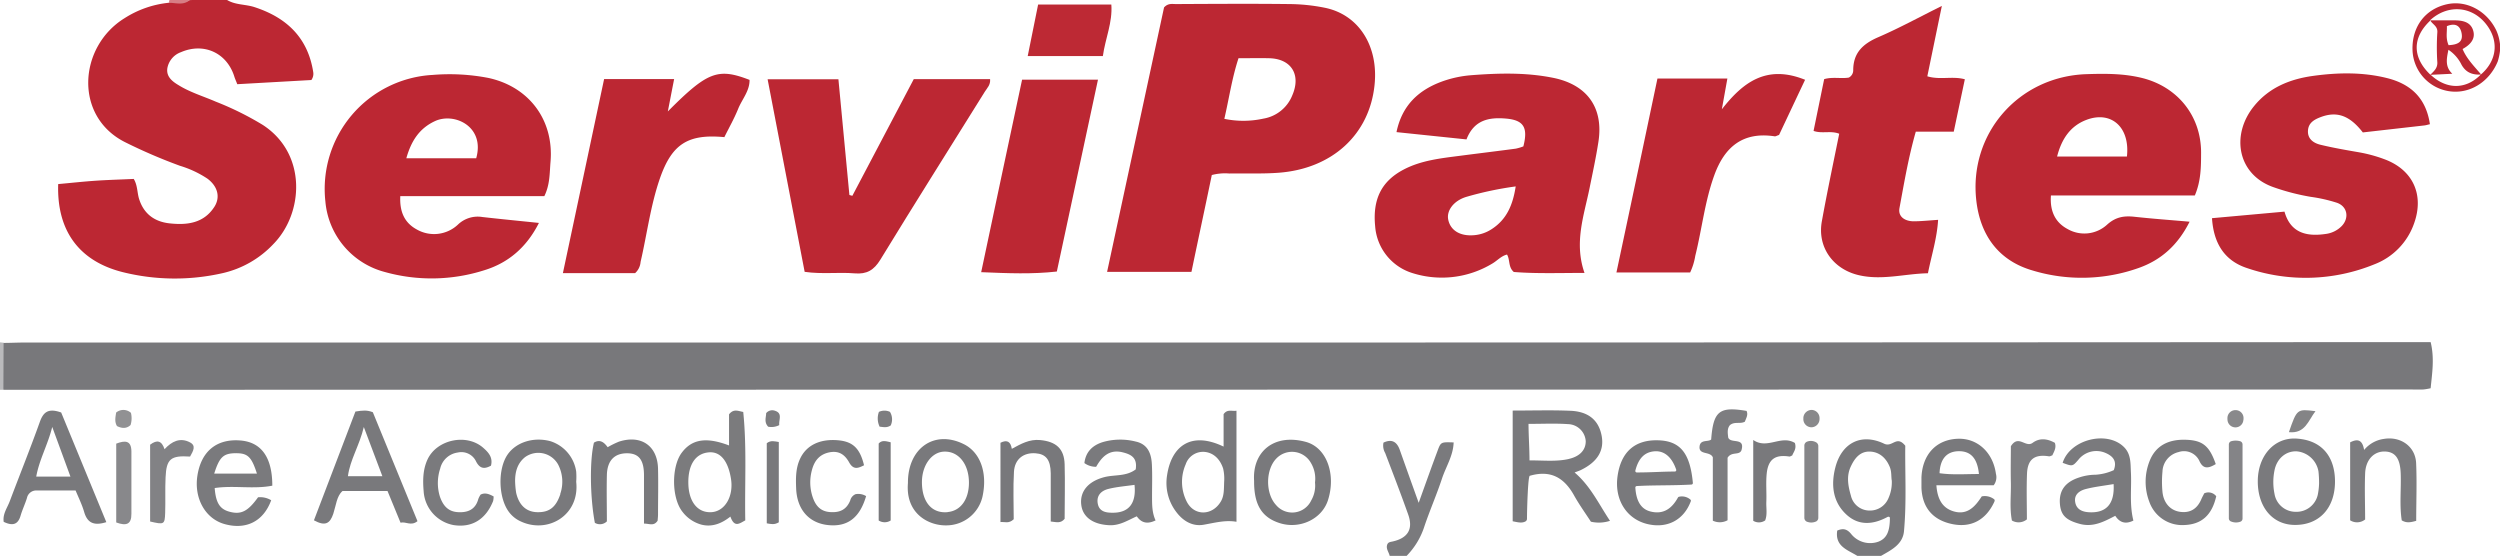 <svg xmlns="http://www.w3.org/2000/svg" viewBox="0 0 737.58 164"><defs><style>.cls-1{fill:#bc2733;}.cls-2{fill:#7a7a7d;}.cls-3{fill:#bababc;}.cls-4{fill:#d77e85;}.cls-5{fill:#78787b;}.cls-6{fill:#bd2934;}.cls-7{fill:#7c7c7f;}.cls-8{fill:#79797c;}.cls-9{fill:#7d7d80;}.cls-10{fill:#7f7f82;}.cls-11{fill:#828285;}.cls-12{fill:#88888b;}.cls-13{fill:#848487;}.cls-14{fill:#858588;}.cls-15{fill:#848486;}.cls-16{fill:#89898b;}.cls-17{fill:#919193;}.cls-18{fill:#7b7b7d;}</style></defs><g id="Layer_2" data-name="Layer 2"><g id="Layer_1-2" data-name="Layer 1"><path class="cls-1" d="M67,0c2.48,1.5,5.42,1.23,8.08,2.1,9.47,3.08,15.74,9,17.33,19.15a3.11,3.11,0,0,1-.55,2.36L70,24.84c-.37-1-.65-1.55-.84-2.17-2.17-7.06-9-10.21-15.79-7.27a6.17,6.17,0,0,0-4,4.75c-.35,2.46,1.44,3.87,3.35,5C56.17,27.28,60,28.4,63.68,30a89.25,89.25,0,0,1,13.79,6.82C90.62,45.3,89.62,62.88,80.66,72a29.55,29.55,0,0,1-14.91,8.57,63.5,63.5,0,0,1-29.65-.31C23.28,77,16.72,68,17.17,54.31c3.69-.33,7.43-.75,11.18-1s7.29-.34,11.11-.52c1.1,1.81,1,3.87,1.52,5.72,1.36,4.55,4.57,6.9,9.05,7.39,5.13.56,10.09,0,13.23-4.9,1.79-2.82,1-6-2.06-8.29a30.53,30.53,0,0,0-8.09-3.79,156.4,156.4,0,0,1-16-6.87c-15.41-7.55-14-28.27-.35-36.69a29.73,29.73,0,0,1,13-4.54c2-.87,4.25.42,6.18-.81Z"/><path class="cls-2" d="M410,164c-.24-1.11-1.16-2.07-.73-3.32.28-.74.91-.78,1.58-.92,4.5-1,6.14-3.64,4.62-7.93-2.16-6.1-4.49-12.13-6.8-18.18a4.34,4.34,0,0,1-.5-3.06c2.37-1.12,3.93-.36,4.82,2.17,1.77,5,3.56,10,5.57,15.59,2-5.57,3.78-10.56,5.63-15.52.91-2.44,1-2.42,4.68-2.3-.11,3.91-2.28,7.16-3.44,10.68-1.56,4.72-3.56,9.29-5.16,14A22.07,22.07,0,0,1,415,164Z"/><path class="cls-3" d="M0,101l1.1.12A15.1,15.1,0,0,1,1,115l-1,0Z"/><path class="cls-4" d="M56,0c-1.88,1.67-4.08.84-6.18.81A5.88,5.88,0,0,1,50,0Z"/><path class="cls-5" d="M1,115l.06-13.83c2,0,4-.11,6-.11q148.25,0,296.47,0,203.47,0,407-.13h6.59c1.16,4.75.44,9.13,0,13.61a17.49,17.49,0,0,1-2.16.37c-1.33.05-2.67,0-4,0L21.52,115C14.7,115,7.87,115,1,115Z"/><path class="cls-1" d="M716.9,36.64c-.61.14-1.08.3-1.57.36l-18.22,2.07c-3.88-5-7.63-6.33-12.41-4.53-1.94.73-3.69,1.71-3.78,4.11s1.72,3.59,3.7,4.06c3.71.9,7.47,1.55,11.23,2.2A42.38,42.38,0,0,1,703.54,47c8.34,3.11,11.71,10.44,8.71,18.86A19.94,19.94,0,0,1,700.47,78a53.55,53.55,0,0,1-37.53,1.09c-6.7-2.2-9.86-7.37-10.33-14.72L674,62.44c1.76,6.25,6.44,7.42,12.1,6.59a8,8,0,0,0,4.83-2.39c2.21-2.37,1.63-5.71-1.42-6.8a44.79,44.79,0,0,0-7.74-1.76,66.06,66.06,0,0,1-11-2.85c-10.64-3.69-12.72-15.44-5.69-24,4.49-5.49,10.67-7.92,17.36-8.84,7.25-1,14.62-1.15,21.82.65S715.79,29.12,716.9,36.64Z"/><path class="cls-1" d="M542.63,39.46c-2.49-1-5.09.06-7.57-.84l3.13-15.27c2.47-.73,5-.08,7.27-.46a2.42,2.42,0,0,0,1.3-2.16c0-5.21,2.92-7.83,7.44-9.78,6.15-2.66,12.06-5.9,18.71-9.2-1.53,7.37-2.89,14-4.29,20.76,3.74,1.14,7.45-.13,11.07.88-1.08,5.1-2.14,10.1-3.27,15.45h-11.2c-2.17,7.59-3.43,15.08-4.81,22.52-.49,2.61,1.63,3.88,4.07,3.93,2.29,0,4.59-.25,7.32-.43-.32,5.46-1.94,10.42-3,15.76-7,.15-13.62,2.18-20.5.54-7.52-1.79-12.2-8.32-10.79-15.91C539.07,56.64,540.89,48.07,542.63,39.46Z"/><path class="cls-1" d="M269.59,23.35h22.52c.17,1.69-.9,2.65-1.58,3.74C280.26,43.59,269.88,60,259.74,76.6c-1.9,3.1-4,4.36-7.6,4.05-4.77-.4-9.6.3-14.74-.45-3.63-18.87-7.24-37.67-10.93-56.82h20.89c1.08,11.32,2.16,22.73,3.24,34.15l.87.24Z"/><path class="cls-1" d="M178.23,23.33h20.66c-.63,3.21-1.21,6.22-1.86,9.55,11.68-11.74,14.75-12.92,24.11-9.31.06,3.26-2.22,5.71-3.36,8.54s-2.73,5.63-4.07,8.35c-10.72-1-15.46,2-19,12.13-2.78,8-3.81,16.46-5.72,24.69a4.94,4.94,0,0,1-1.62,3.31H166.07C170.18,61.24,174.16,42.51,178.23,23.33Z"/><path class="cls-1" d="M532.56,23.54c-2.73,5.77-5.26,11.14-7.68,16.27-.67.22-1,.45-1.29.41-9.43-1.44-14.81,3.16-17.83,11.51-2.79,7.7-3.63,15.85-5.6,23.74a18.31,18.31,0,0,1-1.51,4.91H476.9C481,61.14,485,42.21,489,23.17h20.63L508,32.24C514.2,24.32,521.15,18.94,532.56,23.54Z"/><path class="cls-1" d="M289.48,80.3c4.08-19.22,8-37.81,12.07-56.8h22.39c-4,18.76-8.05,37.54-12.14,56.61C304.61,80.92,297.53,80.64,289.48,80.3Z"/><path class="cls-6" d="M306.28,1.33h21.6c.4,5.3-1.78,10-2.5,15.21H303.21Z"/><path class="cls-7" d="M712.86,153.66c-1.8.52-2.93.67-4.27-.14-.69-4.44-.15-9.09-.3-13.71-.14-4.36-1.48-6.41-4.45-6.59-3.35-.21-5.9,2.33-6.05,6.46-.18,4.62,0,9.26,0,13.58a3.8,3.8,0,0,1-4.42.25v-23c2.06-1.06,3.59-.93,4.12,2.24a9.14,9.14,0,0,1,5.85-3.26c4.88-.82,9.22,2.18,9.49,7.05C713.09,142.2,712.86,147.85,712.86,153.66Z"/><path class="cls-8" d="M190,154.48c0-5,0-9.59,0-14.22s-1.55-6.51-5-6.53c-3.72,0-5.85,2.16-5.95,6.43-.11,4.64,0,9.28,0,13.66a2.91,2.91,0,0,1-3.55.43c-1.43-7.57-1.55-18.43-.27-23.65,1.85-1.14,3.08,0,4.05,1.34a26.7,26.7,0,0,1,3.33-1.64c6.54-2.11,11.38,1.22,11.53,8,.11,4.49,0,9,0,13.49,0,.66-.09,1.32-.12,1.83C192.9,155.32,191.64,154.47,190,154.48Z"/><path class="cls-5" d="M310,153.86c0-5,0-9.59,0-14.22-.05-4-1.41-5.69-4.49-5.91-3.54-.25-6.14,1.71-6.36,5.46-.28,4.77-.07,9.57-.07,14-1.45,1.38-2.55.73-3.91.83V130.63c2-1,3-.31,3.35,1.79,2.65-1.44,5.18-2.9,8.36-2.59,4.67.45,7.09,2.52,7.22,7.15.16,5.46,0,10.93,0,16.09C312.94,154.48,311.77,154.05,310,153.86Z"/><path class="cls-2" d="M653.72,136.92c-2.09,1.24-3.61,1.59-4.76-.77a5,5,0,0,0-6.22-2.77,6.12,6.12,0,0,0-4.74,5.75,31.23,31.23,0,0,0,0,6c.33,3.27,2.32,5.46,5.15,5.87,3.05.44,5.1-.9,6.3-3.69.25-.6.58-1.17.87-1.76a2.92,2.92,0,0,1,3.54.86c-1.26,5.56-4.3,8.29-9.37,8.49a10.29,10.29,0,0,1-10.4-6.93,16.55,16.55,0,0,1,.19-12.15c1.74-4.21,5.3-6.2,10.41-6.08S651.83,131.48,653.72,136.92Z"/><path class="cls-2" d="M144.85,137.39c-1.85,1-3.22,1-4.38-1.22a4.79,4.79,0,0,0-5.42-2.66,6.18,6.18,0,0,0-5.18,4.74,13.55,13.55,0,0,0-.07,8.31c.91,2.57,2.35,4.35,5.25,4.54s5.22-.72,6.07-3.88a6.46,6.46,0,0,1,.68-1.3c1.39-.68,2.56-.12,3.83.54a5.56,5.56,0,0,1-.15,1.38c-2.18,5.43-6.28,7.91-11.63,7.08a10.81,10.81,0,0,1-8.86-10c-.27-3.16-.24-6.32,1.11-9.29,2.73-6,11.65-7.87,16.55-3.44C144.15,133.51,145.48,135,144.85,137.39Z"/><path class="cls-8" d="M255.53,146.37c-1.87,6.42-5.5,9.12-11.16,8.55s-9.23-4.55-9.48-10.8c-.12-3-.15-6,1.17-8.79,1.86-4,5.9-5.92,11.27-5.43,4.29.4,6.38,2.36,7.59,7.37-1.68.84-3.1,1.48-4.39-.84s-3-3.48-5.71-3c-3,.56-4.55,2.47-5.28,5.28a13.62,13.62,0,0,0,.18,7.82c.85,2.58,2.25,4.34,5.18,4.55s4.86-.75,5.95-3.44a2.71,2.71,0,0,1,1.56-1.84A4.4,4.4,0,0,1,255.53,146.37Z"/><path class="cls-9" d="M509.69,153.49a4.76,4.76,0,0,1-4.35.13V134.93c-.8-1.89-4.29-.58-3.9-3.33.29-2,2.52-1.15,3.41-1.93.64-8.41,2.41-9.8,10.44-8.44.54,1.17-.14,2.16-.5,3.18-1.36.76-3-.13-4.39,1-.91,1.08-.66,2.41-.52,3.68.7,1.93,5.1-.21,3.89,3.8-.7,1.54-2.88.24-4.08,2.16Z"/><path class="cls-10" d="M598,153.23a3.87,3.87,0,0,1-4.42.34c-.73-3.65-.22-7.47-.31-11.24s0-7.6,0-10.68c2.26-3.57,4.32.55,6.43-1s4.36-1.21,6.55,0c.5,1.46-.23,2.56-.74,3.69-.36.11-.68.33-1,.29-4.16-.66-6.26.78-6.47,5C597.85,144.29,598,148.92,598,153.23Z"/><path class="cls-11" d="M56.08,134.7c-5.69-.37-7,.68-7.23,6.14-.17,3.48,0,7-.12,10.46s-.3,3.53-4.44,2.56V131.2c2.05-1.55,3.42-1.21,4.25,1.33,2.12-2.31,4.61-3.56,7.54-2C57.92,131.5,57,133.05,56.08,134.7Z"/><path class="cls-8" d="M529.55,130.69c.55,1.77-.4,2.65-.78,3.68-.31.12-.62.36-.89.32-4.12-.63-6.19.78-6.64,5-.29,2.79,0,5.64-.12,8.47-.06,1.8.34,3.64-.34,5.38a3.21,3.21,0,0,1-3.52.11V129.8C521.4,132.7,525.47,128.21,529.55,130.69Z"/><path class="cls-12" d="M34.29,154.14V130.89c2.58-1,4.45-1,4.48,2.28,0,6.14,0,12.27,0,18.41C38.8,154.69,37.29,155.25,34.29,154.14Z"/><path class="cls-13" d="M658.33,130.16a4.93,4.93,0,0,1,2.53,0,1,1,0,0,1,.76,1V153a1,1,0,0,1-.54.88,3.74,3.74,0,0,1-2.78,0,1,1,0,0,1-.72-1V131.12A1,1,0,0,1,658.33,130.16Z"/><path class="cls-14" d="M533.17,130.29a3.1,3.1,0,0,1,2.58.18,1.27,1.27,0,0,1,.71,1.14v21.14a1.22,1.22,0,0,1-.59,1.07,3.43,3.43,0,0,1-2.53.18,1.26,1.26,0,0,1-1-1.23v-21.3A1.25,1.25,0,0,1,533.17,130.29Z"/><path class="cls-8" d="M229.77,154.1c-1.33.79-2.27.52-3.55.3V130.76c1.2-.93,2.26-.55,3.55-.36Z"/><path class="cls-5" d="M262.78,153.56a3.26,3.26,0,0,1-3.54,0V130.86c.95-1.06,2.07-.73,3.54-.37Z"/><path class="cls-15" d="M675.3,127.5c2.39-6.87,2.39-6.87,7.84-6.19C681,124.08,680.13,128,675.3,127.5Z"/><path class="cls-16" d="M534.47,120.94h.1a2.4,2.4,0,0,1,2.25,2.3,4,4,0,0,1,0,.49,2.44,2.44,0,0,1-2.31,2.33h-.13a2.4,2.4,0,0,1-2.33-2.52c0-.11,0-.22,0-.33A2.47,2.47,0,0,1,534.47,120.94Z"/><path class="cls-17" d="M38.63,121.8a6.66,6.66,0,0,1-.11,3.6c-1.23,1.14-2.59,1-4,.31-.77-1.28-.47-2.58-.25-4A3.35,3.35,0,0,1,38.63,121.8Z"/><path class="cls-16" d="M659.52,121h0a2.34,2.34,0,0,1,2.39,2.5c0,.16,0,.32-.05.48a2.33,2.33,0,0,1-2.39,2.11h0a2.35,2.35,0,0,1-2.29-2.21,4.57,4.57,0,0,1,0-.82A2.36,2.36,0,0,1,659.52,121Z"/><path class="cls-9" d="M259.31,121.52a3.8,3.8,0,0,1,3.26,0,4.24,4.24,0,0,1,.22,4c-1.21.81-2.29.43-3.27.37A5.58,5.58,0,0,1,259.31,121.52Z"/><path class="cls-9" d="M229.91,125.42a5,5,0,0,1-3.28.47c-1.28-1.38-.59-2.81-.59-4a2.33,2.33,0,0,1,2.55-.72C231,121.91,229.71,123.85,229.91,125.42Z"/><path class="cls-8" d="M562.12,131.51c-2.59-3.23-3.76.58-6.23-.6-6.78-3.24-12.59-.23-14.43,7.11-1.28,5.07-.75,10.09,3.32,13.82,3.64,3.34,7.88,2.93,12,.73.38-.2.65-.15.8.16,0,4.18-1,6.1-3.31,7.05a7.19,7.19,0,0,1-8-2.09c-1.29-1.64-2.47-1.91-4.23-1.15-.71,4.69,3.1,5.69,5.93,7.46h7c3-1.72,6.42-3.37,6.77-7.3C562.54,147.94,562,139.17,562.12,131.51Zm-5,15.55a5.89,5.89,0,0,1-5.55,3.57,5.65,5.65,0,0,1-5.48-4.33c-.82-2.87-1.43-5.81,0-8.76,1.13-2.41,2.74-4.38,5.54-4.31s4.83,1.85,5.93,4.58c.58,1.46.36,2.95.58,4A11.46,11.46,0,0,1,557.12,147.06Z"/><path class="cls-1" d="M717,22l0,0,.07,0Z"/><path class="cls-1" d="M736.5,9c-2.75-5.76-8.8-9.07-14.68-7.72C715.41,2.74,711.54,8,711.77,14.8a12.69,12.69,0,0,0,10.6,12.08c6.26,1.05,12.13-2.79,14.55-8.77a17.47,17.47,0,0,0,.66-3.1V13A13.52,13.52,0,0,0,736.5,9Zm-4.58,13h0c-4.39,4.47-10.15,4.48-14.87,0l-.1,0L717,22c-5.33-5.09-5.33-10.91,0-15.92L716.93,6l0,0h0c5-4.62,11.91-4.33,16.2.7S736.82,17.8,731.92,22Z"/><path class="cls-1" d="M390.87,2.29A55.15,55.15,0,0,0,380.46,1.2c-11.16-.13-22.33-.06-33.49,0-1.13,0-2.36-.31-3.54,1-5.54,25.73-11.16,51.8-16.8,78h24.89c2-9.65,4-18.9,6-28.56a15.42,15.42,0,0,1,5.18-.45c4.83-.07,9.67.13,14.48-.22C393,49.81,404,39.73,405.53,25.14,406.76,13.62,400.9,4.33,390.87,2.29Zm-9.59,25.8A11.14,11.14,0,0,1,372.72,35a27.41,27.41,0,0,1-11.5.06c1.41-6.1,2.25-12,4.18-17.88,3.09,0,6.07-.07,9.05,0C381,17.34,383.89,22.06,381.28,28.09Z"/><path class="cls-1" d="M458.42,23c-8.06-1.66-16.22-1.44-24.36-.81a32.76,32.76,0,0,0-8.74,1.9c-6.83,2.53-11.68,7-13.31,14.89l20.65,2.15c2.23-5.78,6.66-6.57,11.63-6.15,5.23.45,6.59,2.6,5.15,8.21a13.85,13.85,0,0,1-2.26.67c-5.44.73-10.88,1.38-16.32,2.09-5.76.75-11.57,1.34-16.82,4.12-6.47,3.43-9.09,8.72-8.33,16.63a15.65,15.65,0,0,0,11.14,13.91,28.77,28.77,0,0,0,23.54-2.92c1.4-.84,2.52-2.17,4.23-2.59.94,1.56.31,3.68,2,5.14,6.59.53,13.35.28,20.86.28-3.11-8.91-.17-16.87,1.48-24.94.92-4.56,1.91-9.1,2.62-13.69C473.14,31.89,468.38,25.09,458.42,23ZM440.08,67.61A11.06,11.06,0,0,1,435,69.38c-4.11.39-7.05-1.33-7.72-4.55-.57-2.68,1.6-5.62,5.34-6.75A99.67,99.67,0,0,1,447.18,55C446.33,60.57,444.45,64.8,440.08,67.61Z"/><path class="cls-1" d="M647.55,57.66c1.84-4.34,1.83-8.53,1.84-12.66,0-10.82-6.94-19.39-17.43-22-5.43-1.34-10.91-1.3-16.39-1.12-20,.66-34.82,17.54-32.48,37.44,1.18,10,6.44,17.5,16.49,20.45A50.08,50.08,0,0,0,631,79.05c6.67-2.36,11.58-6.81,15-13.64-5.73-.5-11-.88-16.2-1.45-3.09-.34-5.56,0-8.14,2.32A9.92,9.92,0,0,1,610,67.57c-3.64-1.94-5.25-5.27-4.91-9.91Zm-31.9-22.33c7.28-2.7,12.82,2.24,11.86,10.85h-20.6C608.23,41,610.83,37.12,615.65,35.33Z"/><path class="cls-1" d="M144.12,23a60.28,60.28,0,0,0-16.4-.9A33.69,33.69,0,0,0,96,59.45a23.6,23.6,0,0,0,17.47,20.78A51.2,51.2,0,0,0,143,79.69c7-2.17,12.37-6.73,16-13.92-5.87-.61-11.3-1.13-16.73-1.75a8.43,8.43,0,0,0-7.18,2.26A10.27,10.27,0,0,1,123,67.72c-3.72-2-5.13-5.33-4.9-9.86H160.6c1.68-3.43,1.54-6.81,1.82-10.09C163.48,35.43,156.11,25.61,144.12,23Zm-3.62,23.7H119.88c1.41-5,3.76-8.82,8.52-11C134.15,33.1,143.13,37.4,140.5,46.67Z"/><path class="cls-8" d="M464.56,139.4c.87-.34,1.34-.49,1.79-.7q7.41-3.58,6.19-10.12c-.86-4.57-3.84-7.17-9.25-7.39-5.6-.24-11.22-.06-17-.06v32.66c1.47.29,2.75.66,3.85,0a.93.93,0,0,0,.37-.83c0-2.23.27-12.62.84-12.59,6.29-1.82,10.23.71,13.07,5.83,1.52,2.72,3.36,5.27,4.95,7.72a10.5,10.5,0,0,0,5.63-.26C471.7,148.74,469.29,143.43,464.56,139.4Zm-1.66-4c-3.74.86-7.52.41-11.65.43,0-3.51-.27-7-.29-10.77,4.12,0,7.9-.19,11.64.07a5.38,5.38,0,0,1,5.24,5C467.88,132.72,466.13,134.64,462.9,135.39Z"/><path class="cls-8" d="M18.05,121.7c-3.94-1.41-5.32,0-6.34,2.89-2.8,7.81-5.89,15.5-8.82,23.26-.74,2-2.14,3.75-1.8,6.11,2.46,1.18,4.19,1,5-1.88.52-1.75,1.32-3.41,1.86-5.15a2.78,2.78,0,0,1,2.9-2.22H22.3c1,2.37,1.94,4.3,2.53,6.34.94,3.22,2.86,4.15,6.54,3Zm-7.36,18.91c.93-5.11,3.39-9.3,4.72-14.65,1.95,5.32,3.64,9.91,5.37,14.65Z"/><path class="cls-8" d="M110,121.62c-1.74-.69-3-.54-5.14-.2L92.62,153.51c3.31,1.81,4.73,1,5.71-1.93.8-2.42,1-5.24,2.71-6.71h13.29l3.84,9.34c1.6-.41,3.07,1.1,5-.45Zm-7.35,18.87c.62-4.83,3.41-9.06,4.69-14.51l5.47,14.51Z"/><path class="cls-18" d="M219.28,121.54c-1.58-.3-2.84-1-4.19.7v9.18c-6.77-2.57-11-1.86-14,2.21s-3,13.3.28,17.39A10.48,10.48,0,0,0,207,154.8c3.17.79,6-.41,8.49-2.39,1.2,3.4,2.71,2,4.39,1.12C219.68,142.76,220.36,132.16,219.28,121.54Zm-9.41,29.57c-4.09.22-6.73-3.13-6.79-8.64-.06-5.35,2.09-8.62,5.92-9,3.44-.37,5.8,2.39,6.66,7.78C216.49,146.43,213.88,150.88,209.87,151.11Z"/><path class="cls-2" d="M628.69,139.43c-.14-2.62.08-5.37-2-7.48-5-5.08-16-2.29-18.14,4.6,2.91,1.08,2.91,1.08,4.63-.9a6.77,6.77,0,0,1,8.06-2c2.31,1,3.38,2.53,2.39,5.06a15.29,15.29,0,0,1-5.35,1.35,15.53,15.53,0,0,0-4.89.82c-4,1.3-5.92,3.77-5.66,7.64.23,3.54,1.88,5,6,6.08,3.9,1,7.08-.74,10.34-2.42,1.31,2,3,2.57,5.35,1.41C628.2,148.74,628.93,144.06,628.69,139.43Zm-12.51,11.69c-2.09-.14-3.63-1-3.94-3.05-.35-2.23,1.38-3.35,3.2-3.81,2.55-.65,5.19-.94,8.14-1.44C623.94,148.78,621.31,151.47,616.18,151.12Z"/><path class="cls-2" d="M76.13,146.72c-3,4.17-5,5.16-8.37,4.27-2.88-.76-4.08-2.59-4.42-7,5.62-.85,11.43.4,17-.7,0-8.4-3.27-12.82-9.36-13.33-7-.59-11.6,3.14-12.73,10.32-1.06,6.67,2.28,12.69,7.91,14.31,6.4,1.83,11.56-.74,13.85-7A6.26,6.26,0,0,0,76.13,146.72Zm-6.63-13c3.56-.05,4.7,1,6.3,6H63.2C64.75,134.82,65.91,133.76,69.5,133.71Z"/><path class="cls-8" d="M361,122.19v9.57c-9.87-4.73-15.42.16-16.66,8.37A14.09,14.09,0,0,0,347,151c2,2.69,4.81,4.4,8.15,3.81s6.37-1.43,9.65-.87V121.18C363.32,121.38,362.12,120.64,361,122.19ZM360.16,148c-2.49,4.16-7.77,4.32-10,.06a12.88,12.88,0,0,1-.35-11.05,5.41,5.41,0,0,1,5.41-3.7c2.87.2,4.78,2.24,5.65,4.94a13.21,13.21,0,0,1,.32,3.45C361.05,144.19,361.26,146.18,360.16,148Z"/><path class="cls-2" d="M339.89,146.48c0-3.15.11-6.32-.05-9.47-.18-3.82-1.66-6.06-4.77-6.74a18.57,18.57,0,0,0-9.84.2c-2.81.93-4.89,2.72-5.3,6.15a5.75,5.75,0,0,0,3.47,1.1c1.63-2.86,3.78-5.25,7.78-4.28,2.48.61,4.44,1.55,3.89,5.05-2.81,2.12-6.16,1.51-9.17,2.26-4.73,1.19-7.39,4.16-6.89,8.21.45,3.73,3.67,5.84,8.47,6,3,.07,5.36-1.51,7.91-2.63,1.49,2.14,3.32,2.27,5.54,1.21C339.84,151.14,339.91,148.8,339.89,146.48Zm-11.75,4.79c-1.93,0-3.8-.37-4.25-2.62-.48-2.43,1-3.87,3.11-4.4,2.52-.63,5.14-.82,7.72-1.2C335.29,148.55,333,151.35,328.14,151.27Z"/><path class="cls-8" d="M495.36,146.56a.48.48,0,0,0-.31.23c-1.72,3.12-4.22,5.17-8.24,4.08-2.78-.76-4.09-3.22-4.33-7a.44.44,0,0,1,.41-.47c5.27-.3,10.55-.12,16.14-.44a.45.45,0,0,0,.42-.48c-.83-8.95-3.83-12.43-10.35-12.58-6.83-.16-10.9,3.49-11.88,10.66-.94,6.87,2.68,12.6,8.86,14.06,5.81,1.37,10.7-1.2,12.76-6.73a.45.45,0,0,0-.12-.5A3.83,3.83,0,0,0,495.36,146.56Zm-7.24-13.41c2.88-.22,5.13,1.68,6.41,5.4a.43.43,0,0,1-.41.57c-3.63,0-6.68.26-11.2.27a.44.44,0,0,1-.44-.54C483.41,135.2,485.22,133.38,488.12,133.15Z"/><path class="cls-8" d="M588.18,147.18a4.55,4.55,0,0,0-3.5-.73c-1.87,2.89-4.18,5.64-8.29,4.42-3.39-1-4.81-3.71-5.09-7.7h16.9a3.92,3.92,0,0,0,.66-3.4c-.88-6.36-5.52-10.56-11.3-10.32-6.31.26-10.39,4.62-10.67,11.43,0,1,0,2,0,3,.22,5.86,3.34,9.55,9.08,10.74,5.54,1.15,9.93-1.17,12.42-6.57C588.56,147.66,588.53,147.39,588.18,147.18Zm-10.33-14.06c3.51-.05,5.53,2,6,6.73-4.14,0-7.88.3-11.62-.24C572.39,135.39,574.36,133.18,577.85,133.12Z"/><path class="cls-2" d="M677.74,129.41c-6.69-.52-11.6,5-11.62,12.56s4.26,12.79,10.78,12.9c7.27.12,12-4.9,12-12.82C688.9,135.41,685.64,130,677.74,129.41ZM683.81,146a6.44,6.44,0,0,1-6.51,5,6.32,6.32,0,0,1-6.25-5.31,17.29,17.29,0,0,1,0-6.91c.69-3.51,3.37-5.75,6.54-5.62a7.15,7.15,0,0,1,6.43,5.91,31.42,31.42,0,0,1,.18,3.6A19.37,19.37,0,0,1,683.81,146Z"/><path class="cls-8" d="M170,142.16a21.61,21.61,0,0,0,0-3,11.06,11.06,0,0,0-7.64-9c-4.89-1.31-10,.26-12.55,3.87-3,4.26-2.82,12.76.33,17a8.89,8.89,0,0,0,3.44,2.78C161.63,157.61,171.08,152,170,142.16Zm-4.66,3.56c-1.24,3.8-3.17,5.44-6.67,5.39-3.31,0-5.55-2-6.39-5.73a26.17,26.17,0,0,1-.31-3.44c0-2.78.7-5.28,2.94-7.07a6.68,6.68,0,0,1,9.77,2.21A11,11,0,0,1,165.29,145.72Z"/><path class="cls-8" d="M385.26,130.37c-9.5-2.57-15.82,3-15.26,11.5-.06,7,2.24,10.8,7.6,12.48,5.94,1.86,12.41-1.23,14.19-6.77C394.22,140,391.46,132.05,385.26,130.37Zm1.6,17.26A6.21,6.21,0,0,1,376.48,149c-3.18-3.43-3.12-10.48.12-13.76a6.39,6.39,0,0,1,10.17,1.35,9,9,0,0,1,1.2,5.75A8.74,8.74,0,0,1,386.86,147.63Z"/><path class="cls-8" d="M284.27,131c-8.64-4.25-16.48,1.25-16.4,11.52-.76,9.08,6.2,12.65,11.49,12.48a10.94,10.94,0,0,0,10.48-8.37C291.43,139.53,289.25,133.41,284.27,131Zm-4.68,20.1c-4.68.44-7.59-3-7.59-8.86,0-5,2.93-9,6.73-9,4.15-.05,7.12,3.75,7.14,9.11C285.88,147.32,283.44,150.72,279.59,151.07Z"/><path class="cls-1" d="M726.54,14.46c2.22-1.22,3.92-2.94,3.1-5.53S726.34,6,723.93,6L717,6c.64,1.21,2.25,1.68,2.09,3.57a68.62,68.62,0,0,0,0,8.84c.08,1.76-1.07,2.63-2.08,3.67l6.5-.32c-2.12-2-1.75-4.24-1.14-7.07a11.22,11.22,0,0,1,3.87,4.43c1.36,2.39,3.3,3,5.79,2.88C730,19.58,727.77,17.4,726.54,14.46Zm-4.13-1.13c-.88-2.05-.44-3.7-.5-5.61,2.41-1,3.93-.23,4.35,2.14C726.74,12.56,724.9,13.19,722.41,13.33Z"/></g></g></svg>